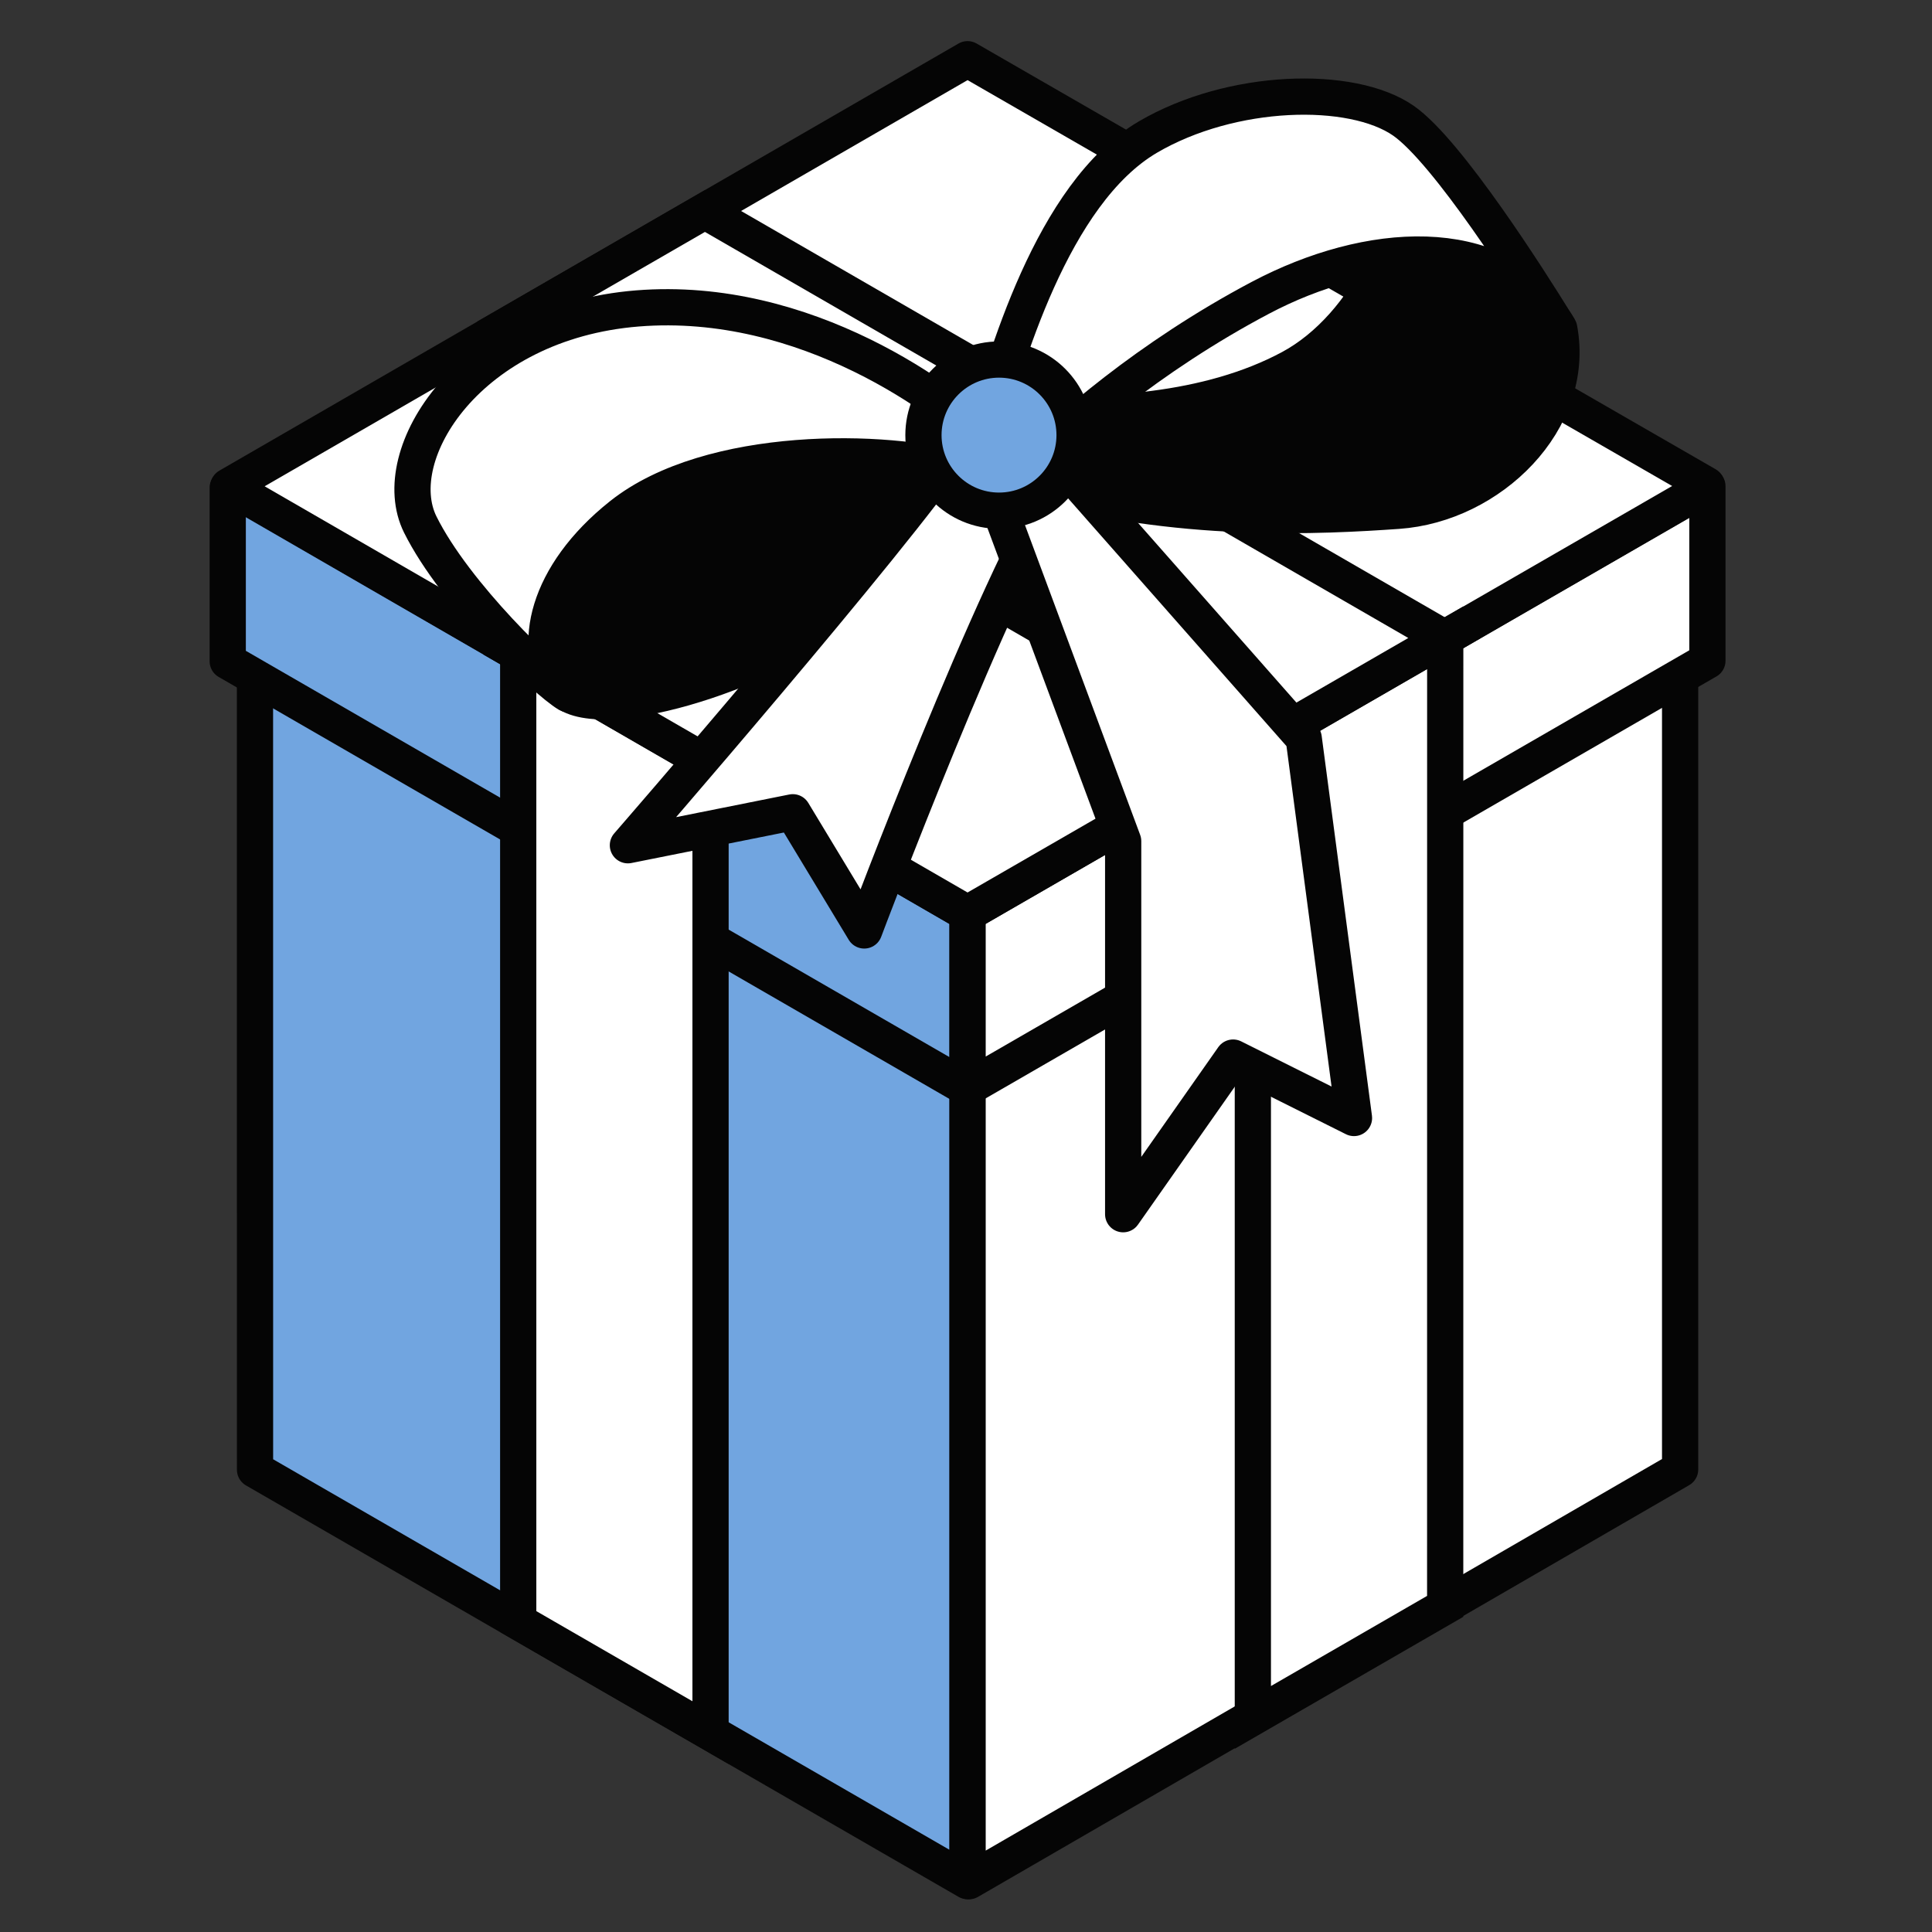 <svg width="40" height="40" viewBox="0 0 40 40" fill="none" xmlns="http://www.w3.org/2000/svg">
<rect x="0" y="0" width="40" height="40" fill="#333333" stroke="none"/>
<g clip-path="url(#clip0_9744_43003)">
<mask id="mask0_9744_43003" style="mask-type:luminance" maskUnits="userSpaceOnUse" x="0" y="0" width="40" height="40">
<path d="M40 0H0V40H40V0Z" fill="white"/>
</mask>
<g mask="url(#mask0_9744_43003)">
<mask id="mask1_9744_43003" style="mask-type:luminance" maskUnits="userSpaceOnUse" x="0" y="0" width="40" height="40">
<path d="M40 0H0V40H40V0Z" fill="white"/>
</mask>
<g mask="url(#mask1_9744_43003)">
<mask id="mask2_9744_43003" style="mask-type:luminance" maskUnits="userSpaceOnUse" x="0" y="0" width="40" height="40">
<path d="M40 0H0V40H40V0Z" fill="white"/>
</mask>
<g mask="url(#mask2_9744_43003)">
<path d="M20.032 21.912L5.279 13.395L5.28 30.429L20.032 38.947L20.032 21.912Z" fill="#71A5E0" stroke="#050505" stroke-width="0.75" stroke-linejoin="round"/>
<path d="M20.033 21.907L34.785 13.39L34.785 30.424L20.062 38.948L20.033 38.929V21.907Z" fill="white" stroke="#050505" stroke-width="0.75" stroke-linejoin="round"/>
<path d="M4.758 10.071L20.031 18.914L20.031 22.535L4.715 13.691V10.096L4.758 10.071Z" fill="#71A5E0" stroke="#050505" stroke-width="0.75" stroke-linejoin="round"/>
<path d="M35.35 10.067L20.033 18.911L20.033 22.524L35.35 13.68L35.35 10.067Z" fill="white" stroke="#050505" stroke-width="0.75" stroke-linejoin="round"/>
<path d="M4.73 10.068L20.032 1.226L35.333 10.04V10.084L20.032 18.911L4.73 10.068Z" fill="white" stroke="#050505" stroke-width="0.75" stroke-linejoin="round"/>
<path d="M14.711 15.839L10.729 13.54L10.729 33.573L14.711 35.872L14.711 15.839Z" fill="white" stroke="#050505" stroke-width="0.75"/>
<path d="M25.939 15.503L29.922 13.204L29.921 33.258L25.939 35.557L25.939 15.503Z" fill="white" stroke="#050505" stroke-width="0.75"/>
<path fill-rule="evenodd" clip-rule="evenodd" d="M20.624 7.85L14.595 4.369L10.625 6.661L16.655 10.142L10.753 13.549L14.733 15.846L20.634 12.439L25.937 15.501L29.907 13.209L24.604 10.147L20.624 7.85Z" fill="white" stroke="#050505" stroke-width="0.75"/>
<path d="M28.942 10.576C30.851 10.443 32.638 8.712 32.283 6.807C31.735 5.936 28.552 1.747 28.942 2.952C29.431 4.458 28.318 6.76 26.723 7.618C25.017 8.535 22.814 8.653 20.92 8.535L21.262 9.95C24.334 10.86 27.415 10.682 28.942 10.576Z" fill="#050505" stroke="#050505" stroke-width="0.75" stroke-linejoin="round"/>
<path d="M20.351 9.098L20.358 9.069C20.8 7.492 21.775 4.007 23.764 2.839C25.5 1.821 27.987 1.757 29.055 2.498C29.974 3.136 31.698 5.862 32.161 6.61C32.202 6.671 32.241 6.734 32.278 6.8C32.278 6.8 32.236 6.731 32.161 6.61C30.97 4.818 28.334 4.982 26.096 6.165C23.781 7.388 22.032 8.92 21.261 9.723L20.351 9.098Z" fill="white"/>
<path d="M32.161 6.61C31.698 5.862 29.974 3.136 29.055 2.498C27.987 1.757 25.5 1.821 23.764 2.839C21.775 4.007 20.8 7.492 20.358 9.069L20.351 9.098L21.261 9.723C22.032 8.92 23.781 7.388 26.096 6.165C28.334 4.982 30.97 4.818 32.161 6.61ZM32.161 6.61C32.202 6.671 32.241 6.734 32.278 6.8C32.278 6.8 32.236 6.731 32.161 6.61Z" stroke="#050505" stroke-width="0.75"/>
<path d="M13.195 6.386C16.682 6.105 19.637 8.301 20.565 9.237C20.565 9.237 12.206 14.632 11.757 14.369C11.307 14.106 9.42 12.307 8.701 10.86C7.982 9.412 9.708 6.667 13.195 6.386Z" fill="white" stroke="#050505" stroke-width="0.75" stroke-linejoin="round"/>
<path d="M12.863 10.67C14.706 9.206 18.374 9.278 19.948 9.752C19.651 10.165 18.745 11.588 17.453 12.643C15.848 13.953 12.239 15.062 11.616 14.236C10.992 13.41 11.304 11.909 12.863 10.67Z" fill="#050505" stroke="#050505" stroke-width="0.75" stroke-linejoin="round"/>
<path d="M17.893 19.264C17.893 19.264 20.578 12.111 22 9.892C21.659 8.64 20.919 8.527 19.782 9.267C18.473 11.201 13 17.5 13 17.5L16.414 16.817L17.893 19.264Z" fill="white" stroke="#050505" stroke-width="0.75" stroke-linejoin="round"/>
<path d="M23.254 17.415L20.552 10.147L22.088 9.721L26.992 15.285L28.033 23.147L25.53 21.896L23.254 25.139V17.415Z" fill="white" stroke="#050505" stroke-width="0.75" stroke-linejoin="round"/>
<path d="M20.684 10.573C21.548 10.573 22.248 9.873 22.248 9.009C22.248 8.145 21.548 7.444 20.684 7.444C19.82 7.444 19.119 8.145 19.119 9.009C19.119 9.873 19.82 10.573 20.684 10.573Z" fill="#71A5E0" stroke="#050505" stroke-width="0.75"/>
</g>
</g>
</g>
</g>
<defs>
<clipPath id="clip0_9744_43003">
<rect width="40" height="40" fill="white"/>
</clipPath>
</defs>
</svg>

